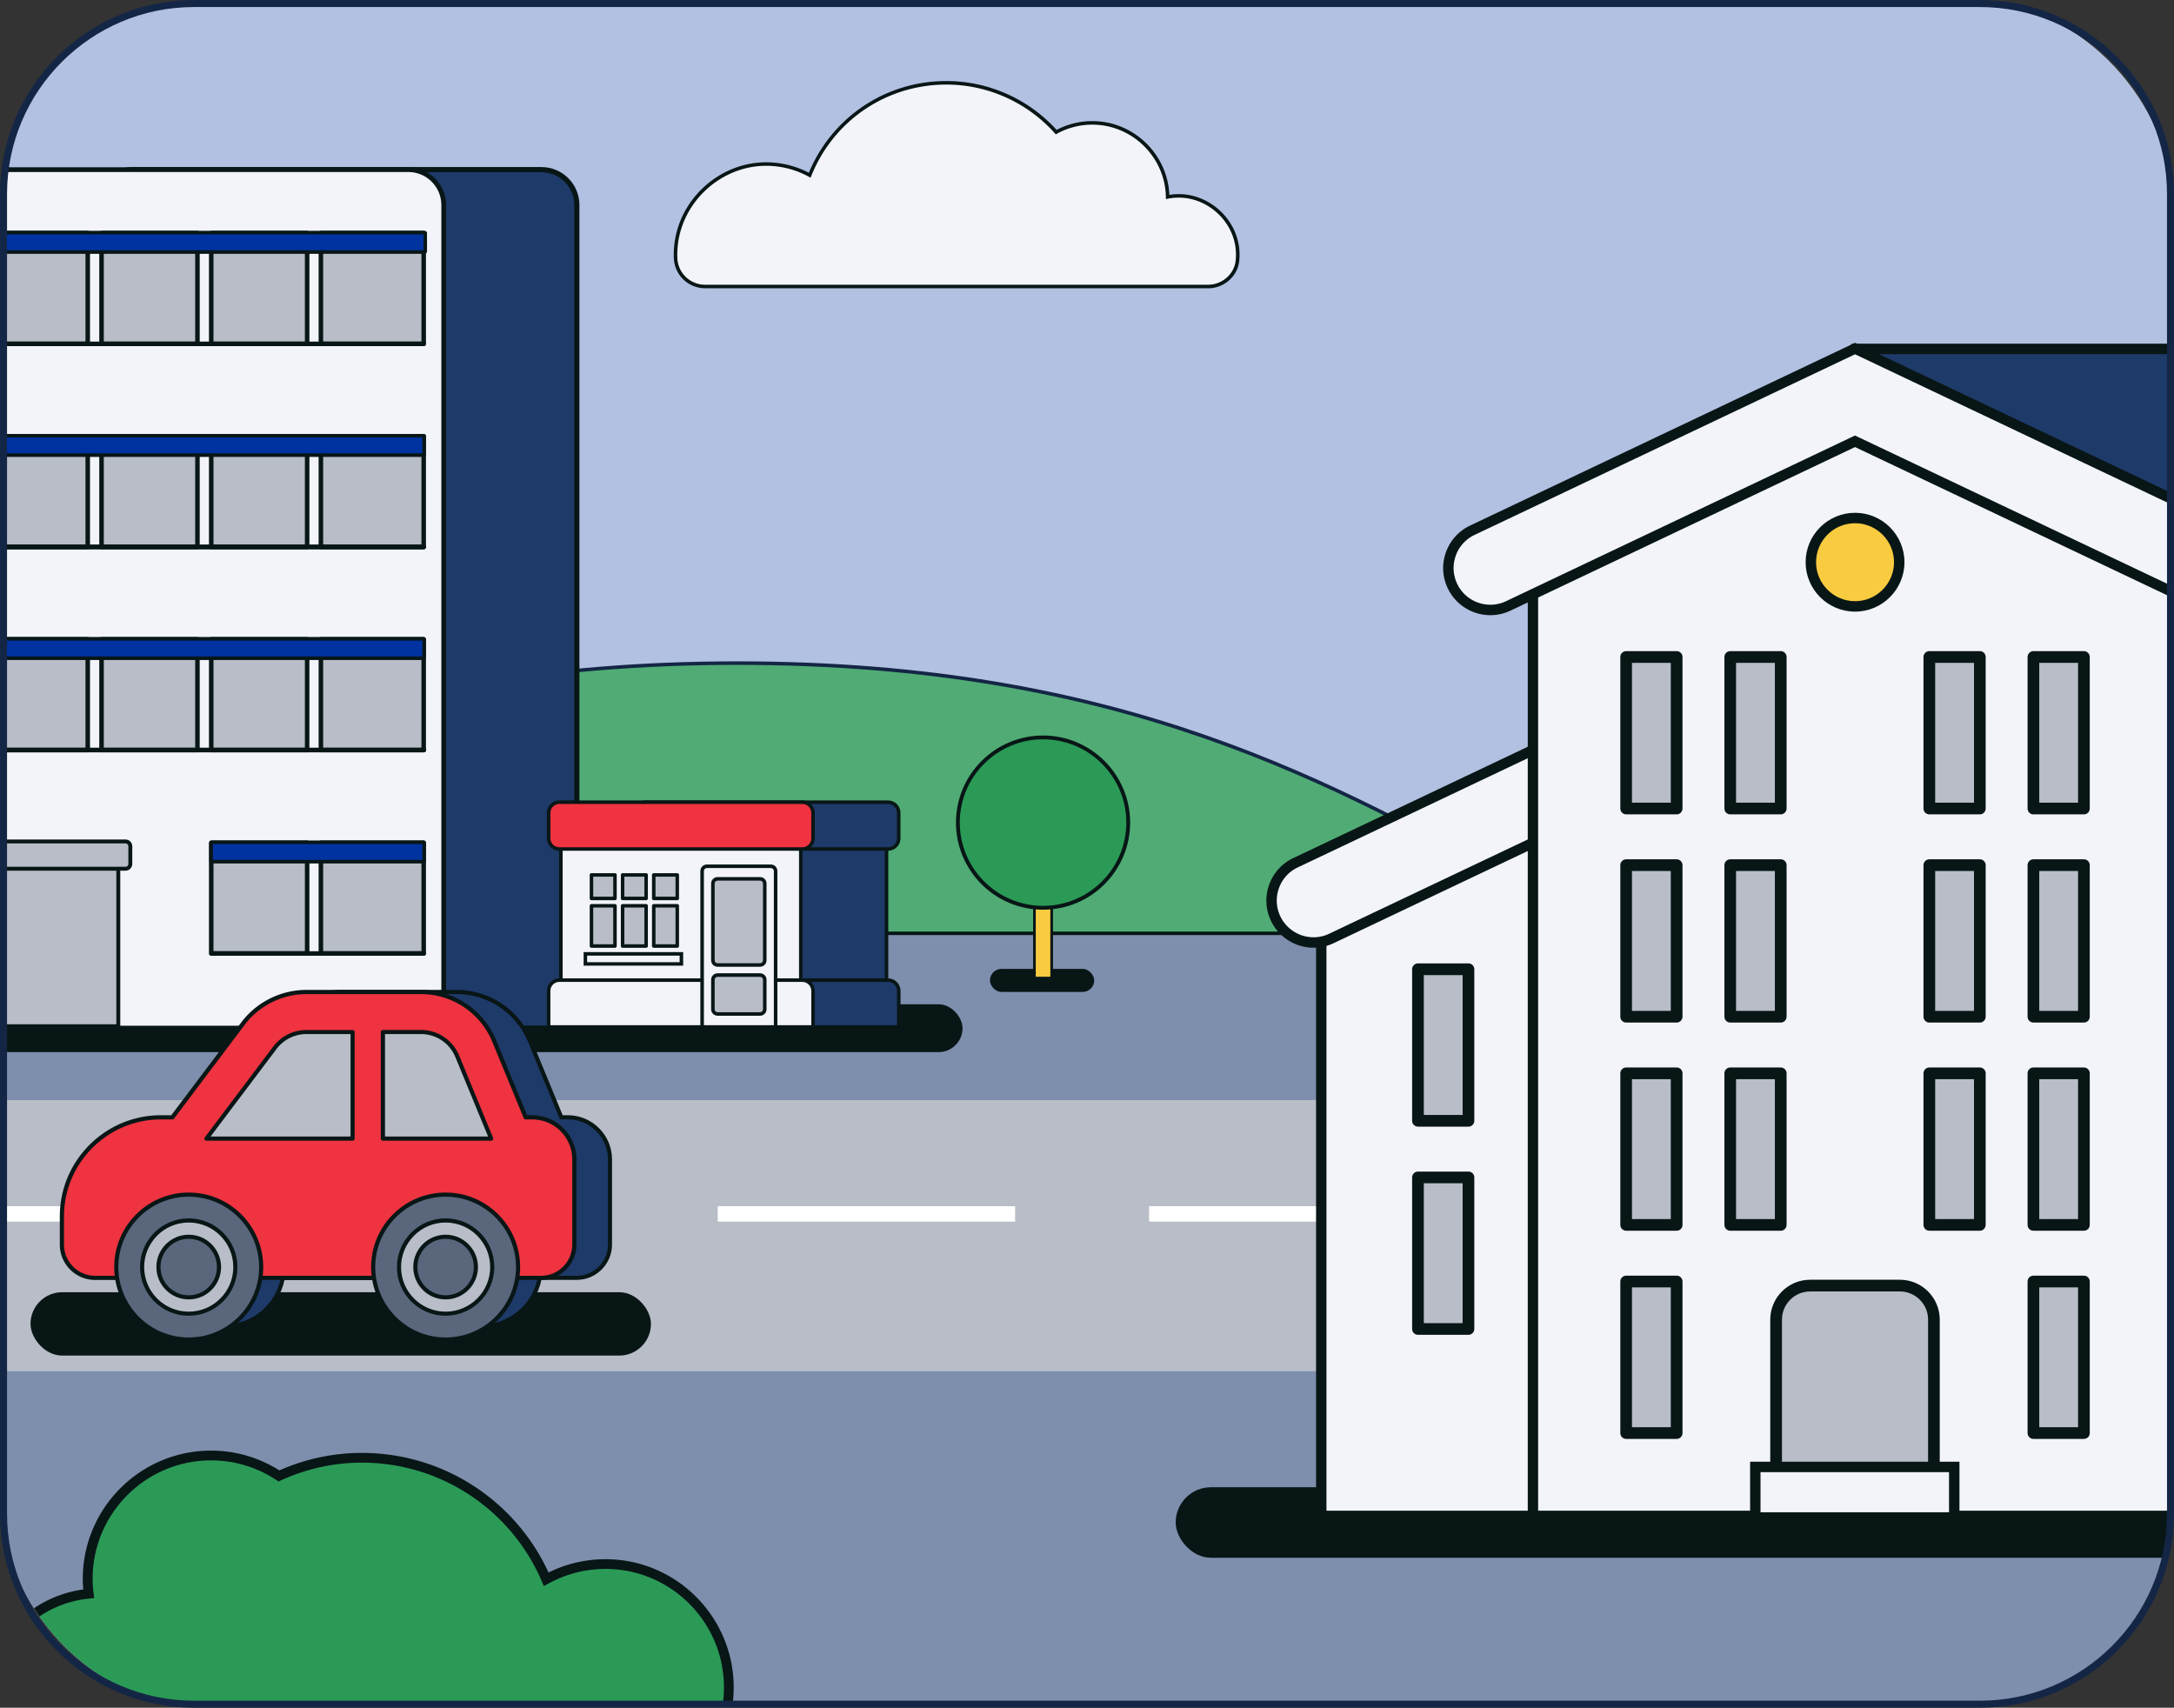 <svg xmlns="http://www.w3.org/2000/svg" id="Layer_2" data-name="Layer 2" viewBox="0 0 596.12 468.24"><rect x="0" y="0" width="596.12" height="468.24" fill="#333333" stroke="none"/><defs><clipPath id="clippath"><rect width="594.2" height="466.31" x=".96" y=".96" rx="52.25" ry="52.25" style="fill:none"/></clipPath><style>.cls-3{fill:#ef3340}.cls-4{fill:#1e3a69}.cls-5{fill:#5a667c}.cls-6{fill:#b8bdc7}.cls-7{fill:#f2f4fa}.cls-9{fill:#2b9a57}.cls-10{fill:#081616}.cls-11{fill:#f9cb40}.cls-14{fill:#0033a0}.cls-16{fill:#142645}</style></defs><g id="Content"><rect width="594.2" height="466.31" x=".96" y=".96" rx="52.25" ry="52.25" style="fill:#b2c1e2"/><g style="clip-path:url(#clippath)"><path d="M643.61 309.77c-214.05 0-230.43-127.95-441.46-127.95S-25.26 309.77-239.31 309.77c-158.04 0 190.82 30.14 384.22 45.91l-3.09 9.38s23.34-1.8 60.33-4.76c36.99 2.95 60.33 4.76 60.33 4.76l-3.09-9.38c193.4-15.77 542.26-45.91 384.22-45.91" style="fill:#50ac74"/><path d="m263.16 365.59-.72-.06c-.23-.02-23.76-1.84-60.33-4.76-36.49 2.92-60.02 4.74-60.25 4.76l-.72.06 3.12-9.48c-75.67-6.17-183.95-15.27-271.38-23.66-152.84-14.66-152.69-18.51-152.62-20.15.04-1.05.12-3.01 40.43-3.01 107.28 0 165.72-32.67 222.24-64.26 56.03-31.32 113.96-63.7 219.23-63.7s163.2 32.38 219.23 63.7c56.52 31.59 114.96 64.26 222.24 64.26 40.31 0 40.39 1.96 40.43 3.01.07 1.64.22 5.49-152.62 20.15-87.43 8.39-195.72 17.49-271.38 23.66l3.12 9.48Zm-61.05-5.77c33.07 2.64 55.47 4.37 59.68 4.7l-3.05-9.27.61-.05c265.81-21.68 420.11-37.28 423.7-42.85-.62-.67-5.88-2.09-39.44-2.09-107.53 0-166.08-32.73-222.71-64.38-55.92-31.26-113.74-63.58-218.76-63.58S39.31 214.62-16.61 245.88c-56.62 31.65-115.18 64.38-222.71 64.38-33.57 0-38.83 1.43-39.44 2.09 3.59 5.57 157.9 21.18 423.7 42.85l.61.05-3.05 9.27c4.22-.33 26.6-2.06 59.61-4.7" class="cls-16"/><path d="M-25.55 255.9h633.97v232.38H-25.55z" style="fill:#7e8fad"/><path d="M608.9 488.76H-26.03V255.42H608.9zm-633.97-.97h633V256.38h-633z" class="cls-10"/><path d="M-67.38 301.64h721.03v74.34H-67.38z" class="cls-6"/><path d="M-40.09 330.72h81.55v4.24h-81.55zm118.45 0h81.55v4.24H78.36zm118.44 0h81.55v4.24H196.8zm118.28 0h81.55v4.24h-81.55zm117.93 0h81.55v4.24h-81.55zm118.45 0h81.55v4.24h-81.55z" style="fill:#fff"/><rect width="28.59" height="6.31" x="271.45" y="265.66" class="cls-10" rx="3.16" ry="3.16"/><path d="M288.37 268.17h-4.73v-25.42h4.73z" class="cls-11"/><path d="M288.74 268.54h-5.46v-26.16h5.46zm-4.73-.73h4v-24.69h-4z" class="cls-10"/><circle cx="286.01" cy="225.54" r="23.36" class="cls-9"/><path d="M286.01 249.43c-13.17 0-23.88-10.71-23.88-23.88s10.71-23.88 23.88-23.88 23.88 10.71 23.88 23.88-10.71 23.88-23.88 23.88m0-46.72c-12.59 0-22.83 10.24-22.83 22.83s10.24 22.83 22.83 22.83 22.83-10.24 22.83-22.83-10.24-22.83-22.83-22.83" class="cls-10"/><rect width="388" height="13.12" x="-124.06" y="275.36" class="cls-10" rx="6.56" ry="6.56" transform="rotate(-180 69.935 281.92)"/><path d="M36.25 46.51h112.21c5.36 0 9.7 4.35 9.7 9.7v225.68H26.55V56.21c0-5.36 4.35-9.7 9.7-9.7" class="cls-4"/><path d="M158.88 282.6H25.84V56.21c0-5.74 4.67-10.41 10.41-10.41h112.22c5.74 0 10.41 4.67 10.41 10.41zm-131.62-1.42h130.2V56.21c0-4.96-4.03-8.99-8.99-8.99H36.25c-4.96 0-8.99 4.04-8.99 8.99z" class="cls-10"/><path d="M-.25 46.51h112.21c5.36 0 9.7 4.35 9.7 9.7v225.68H-9.95V56.21c0-5.36 4.35-9.7 9.7-9.7" class="cls-7"/><path d="M122.32 282.54H-10.6V56.21c0-5.71 4.64-10.35 10.35-10.35h112.21c5.71 0 10.35 4.64 10.35 10.35v226.33Zm-131.62-1.3h130.32V56.21c0-4.99-4.06-9.05-9.05-9.05H-.25c-4.99 0-9.05 4.06-9.05 9.05z" class="cls-10"/><path d="M57.91 119.6h26.3v30.37h-26.3z" class="cls-6"/><path d="M84.22 150.59h-26.3c-.34 0-.62-.28-.62-.62V119.6c0-.34.28-.62.62-.62h26.3c.34 0 .62.28.62.62v30.37c0 .34-.28.62-.62.62m-25.68-1.24H83.6v-29.13H58.54z" class="cls-10"/><path d="M27.84 119.6h26.3v30.37h-26.3z" class="cls-6"/><path d="M54.14 150.59h-26.3c-.34 0-.62-.28-.62-.62V119.6c0-.34.28-.62.62-.62h26.3c.34 0 .62.28.62.62v30.37c0 .34-.28.62-.62.62m-25.68-1.24h25.06v-29.13H28.46z" class="cls-10"/><path d="M-4.13 119.6h28.19v30.37H-4.13z" class="cls-6"/><path d="M24.06 150.59H-4.13c-.34 0-.62-.28-.62-.62V119.6c0-.34.28-.62.62-.62h28.19c.34 0 .62.28.62.62v30.37c0 .34-.28.62-.62.62m-27.57-1.24h26.95v-29.13H-3.51z" class="cls-10"/><path d="M87.99 119.6h28.19v30.37H87.99z" class="cls-6"/><path d="M116.18 150.59H87.99c-.34 0-.62-.28-.62-.62V119.6c0-.34.28-.62.62-.62h28.19c.34 0 .62.28.62.62v30.37c0 .34-.28.62-.62.62m-27.57-1.24h26.95v-29.13H88.61z" class="cls-10"/><path d="M-4.13 119.6h120.31v5.06H-4.13z" class="cls-6"/><path d="M116.18 125.28H-4.13c-.34 0-.62-.28-.62-.62v-5.06c0-.34.28-.62.62-.62h120.31c.34 0 .62.28.62.62v5.06c0 .34-.28.62-.62.62m-119.69-1.24h119.07v-3.82H-3.51z" class="cls-10"/><path d="M27.84 63.91h26.3v30.37h-26.3z" class="cls-6"/><path d="M54.14 94.9h-26.3c-.34 0-.62-.28-.62-.62V63.91c0-.34.28-.62.62-.62h26.3c.34 0 .62.28.62.62v30.37c0 .34-.28.62-.62.62m-25.68-1.24h25.06V64.53H28.46z" class="cls-10"/><path d="M57.91 63.91h26.3v30.37h-26.3z" class="cls-6"/><path d="M84.22 94.9h-26.3c-.34 0-.62-.28-.62-.62V63.91c0-.34.28-.62.62-.62h26.3c.34 0 .62.28.62.62v30.37c0 .34-.28.62-.62.62m-25.68-1.24H83.6V64.53H58.54z" class="cls-10"/><path d="M-4.13 63.91h28.19v30.37H-4.13z" class="cls-6"/><path d="M24.06 94.9H-4.13c-.34 0-.62-.28-.62-.62V63.91c0-.34.28-.62.62-.62h28.19c.34 0 .62.28.62.62v30.37c0 .34-.28.62-.62.62m-27.57-1.24h26.95V64.53H-3.51z" class="cls-10"/><path d="M87.99 63.91h28.19v30.37H87.99z" class="cls-6"/><path d="M116.18 94.9H87.99c-.34 0-.62-.28-.62-.62V63.91c0-.34.28-.62.62-.62h28.19c.34 0 .62.28.62.62v30.37c0 .34-.28.62-.62.62m-27.57-1.24h26.95V64.53H88.61z" class="cls-10"/><path d="M-3.84 63.91h120.31v5.06H-3.84z" class="cls-6"/><path d="M116.48 69.59H-3.84c-.34 0-.62-.28-.62-.62v-5.06c0-.34.28-.62.62-.62h120.31c.34 0 .62.28.62.62v5.06c0 .34-.28.62-.62.62Zm-119.7-1.24h119.07v-3.82H-3.22z" class="cls-10"/><path d="M-3.84 63.91h120.31v5.06H-3.84z" class="cls-14"/><path d="M116.83 69.33H-4.19v-5.78h121.03v5.78Zm-120.31-.71h119.6v-4.35H-3.48zm119.66 81.97H-4.13c-.34 0-.62-.28-.62-.62s.28-.62.62-.62h120.31c.34 0 .62.28.62.62s-.28.62-.62.62m0-55.69H-4.13c-.34 0-.62-.28-.62-.62s.28-.62.62-.62h120.31c.34 0 .62.28.62.62s-.28.62-.62.62" class="cls-10"/><path d="M57.91 175.28h26.3v30.37h-26.3z" class="cls-6"/><path d="M84.22 206.28h-26.3c-.34 0-.62-.28-.62-.62v-30.37c0-.34.28-.62.62-.62h26.3c.34 0 .62.28.62.62v30.37c0 .34-.28.62-.62.62m-25.68-1.25H83.6V175.9H58.54z" class="cls-10"/><path d="M27.84 175.28h26.3v30.37h-26.3z" class="cls-6"/><path d="M54.14 206.28h-26.3c-.34 0-.62-.28-.62-.62v-30.37c0-.34.28-.62.62-.62h26.3c.34 0 .62.28.62.62v30.37c0 .34-.28.62-.62.62m-25.68-1.25h25.06V175.9H28.46z" class="cls-10"/><path d="M-4.13 175.28h28.19v30.37H-4.13z" class="cls-6"/><path d="M24.06 206.28H-4.13c-.34 0-.62-.28-.62-.62v-30.37c0-.34.28-.62.62-.62h28.19c.34 0 .62.28.62.62v30.37c0 .34-.28.62-.62.62m-27.57-1.25h26.95V175.9H-3.51z" class="cls-10"/><path d="M87.99 175.28h28.19v30.37H87.99z" class="cls-6"/><path d="M116.18 206.28H87.99c-.34 0-.62-.28-.62-.62v-30.37c0-.34.28-.62.62-.62h28.19c.34 0 .62.28.62.62v30.37c0 .34-.28.62-.62.62m-27.57-1.25h26.95V175.9H88.61z" class="cls-10"/><path d="M-4.13 175.28h120.31v5.06H-4.13z" class="cls-6"/><path d="M116.18 180.96H-4.13c-.34 0-.62-.28-.62-.62v-5.06c0-.34.28-.62.62-.62h120.31c.34 0 .62.28.62.62v5.06c0 .34-.28.62-.62.62m-119.69-1.24h119.07v-3.82H-3.51z" class="cls-10"/><path d="M-4.13 119.6h120.31v5.06H-4.13z" class="cls-14"/><path d="M116.54 125.02H-4.49v-5.78h121.03zm-120.31-.72h119.6v-4.35H-3.77zm119.95 81.98H-4.13c-.34 0-.62-.28-.62-.62s.28-.62.62-.62h120.31c.34 0 .62.28.62.62s-.28.62-.62.62m0-55.69H-4.13c-.34 0-.62-.28-.62-.62s.28-.62.62-.62h120.31c.34 0 .62.28.62.62s-.28.62-.62.62" class="cls-10"/><path d="M-4.13 175.28h120.31v5.06H-4.13z" class="cls-14"/><path d="M116.54 180.7H-4.49v-5.78h121.03zm-120.31-.71h119.6v-4.35H-3.77zm119.95 26.29H-4.13c-.34 0-.62-.28-.62-.62s.28-.62.62-.62h120.31c.34 0 .62.28.62.62s-.28.62-.62.62" class="cls-10"/><path d="M57.91 231.06h26.3v30.37h-26.3z" class="cls-6"/><path d="M84.22 262.06h-26.3c-.34 0-.62-.28-.62-.62v-30.37c0-.34.28-.62.62-.62h26.3c.34 0 .62.28.62.62v30.37c0 .34-.28.62-.62.62m-25.68-1.24H83.6v-29.13H58.54z" class="cls-10"/><path d="M87.99 231.06h28.19v30.37H87.99z" class="cls-6"/><path d="M116.18 262.06H87.99c-.34 0-.62-.28-.62-.62v-30.37c0-.34.28-.62.62-.62h28.19c.34 0 .62.28.62.62v30.37c0 .34-.28.62-.62.62m-27.57-1.24h26.95v-29.13H88.61z" class="cls-10"/><path d="M116.18 262.06H58.02c-.34 0-.62-.28-.62-.62s.28-.62.62-.62h58.16c.34 0 .62.28.62.62s-.28.62-.62.62" class="cls-10"/><path d="M58.02 231.06h58.16v5.06H58.02z" class="cls-6"/><path d="M116.18 236.75H58.02c-.34 0-.62-.28-.62-.62v-5.06c0-.34.28-.62.62-.62h58.16c.34 0 .62.28.62.62v5.06c0 .34-.28.62-.62.62m-57.54-1.24h56.92v-3.82H58.64z" class="cls-10"/><path d="M58.02 231.06h58.16v5.06H58.02z" class="cls-14"/><path d="M116.54 236.48H57.66v-5.78h58.88zm-58.16-.71h57.45v-4.35H58.38z" class="cls-10"/><path d="M26.13 232.78H6.62a6.3 6.3 0 0 0-6.3 6.3v42.29h32.12v-42.29a6.3 6.3 0 0 0-6.3-6.3Z" class="cls-6"/><path d="M32.43 281.91H.32c-.3 0-.53-.24-.53-.53v-42.29c0-3.77 3.07-6.84 6.84-6.84h19.51c3.77 0 6.84 3.07 6.84 6.84v42.29c0 .3-.24.53-.53.53ZM.85 280.84H31.9v-41.75c0-3.18-2.59-5.77-5.77-5.77H6.62c-3.18 0-5.77 2.59-5.77 5.77z" class="cls-10"/><rect width="39.93" height="7.48" x="-4.19" y="230.72" class="cls-6" rx="1.31" ry="1.31"/><path d="M34.42 238.73h-37.3c-1.02 0-1.85-.83-1.85-1.85v-4.85c0-1.02.83-1.85 1.85-1.85h37.3c1.02 0 1.85.83 1.85 1.85v4.85c0 1.02-.83 1.85-1.85 1.85m-37.3-7.48c-.43 0-.78.35-.78.78v4.85c0 .43.35.78.78.78h37.3c.43 0 .78-.35.78-.78v-4.85c0-.43-.35-.78-.78-.78z" class="cls-10"/><path d="M177.3 223.7h65.78v50.77H177.3z" class="cls-4"/><path d="M243.57 274.95h-66.75v-51.73h66.75zm-65.79-.97h64.82v-49.8h-64.82z" class="cls-10"/><rect width="72.5" height="12.84" x="173.94" y="219.94" class="cls-4" rx="2.93" ry="2.93"/><path d="M243.51 233.27h-66.64c-1.88 0-3.41-1.53-3.41-3.41v-6.98c0-1.88 1.53-3.41 3.41-3.41h66.64c1.88 0 3.41 1.53 3.41 3.41v6.98c0 1.88-1.53 3.41-3.41 3.41m-66.64-12.84c-1.35 0-2.45 1.1-2.45 2.45v6.98c0 1.35 1.1 2.45 2.45 2.45h66.64c1.35 0 2.45-1.1 2.45-2.45v-6.98c0-1.35-1.1-2.45-2.45-2.45z" class="cls-10"/><path d="M176.87 268.74h66.64c1.62 0 2.93 1.31 2.93 2.93v9.91h-72.5v-9.91c0-1.62 1.31-2.93 2.93-2.93" class="cls-4"/><path d="M246.93 282.06h-73.46v-10.39c0-1.88 1.53-3.41 3.41-3.41h66.64c1.88 0 3.41 1.53 3.41 3.41zm-72.5-.96h71.54v-9.43c0-1.35-1.1-2.45-2.45-2.45h-66.64c-1.35 0-2.45 1.1-2.45 2.45z" class="cls-10"/><path d="M153.79 223.7h65.78v50.77h-65.78z" class="cls-7"/><path d="M220.06 274.95h-66.75v-51.73h66.75zm-65.78-.97h64.82v-49.8h-64.82z" class="cls-10"/><rect width="72.5" height="12.84" x="150.44" y="219.94" class="cls-3" rx="2.93" ry="2.93"/><path d="M220.01 233.27h-66.64c-1.88 0-3.41-1.53-3.41-3.41v-6.98c0-1.88 1.53-3.41 3.41-3.41h66.64c1.88 0 3.41 1.53 3.41 3.41v6.98c0 1.88-1.53 3.41-3.41 3.41m-66.64-12.84c-1.35 0-2.45 1.1-2.45 2.45v6.98c0 1.35 1.1 2.45 2.45 2.45h66.64c1.35 0 2.45-1.1 2.45-2.45v-6.98c0-1.35-1.1-2.45-2.45-2.45z" class="cls-10"/><path d="M153.37 268.74h66.64c1.62 0 2.93 1.31 2.93 2.93v9.91h-72.5v-9.91c0-1.62 1.31-2.93 2.93-2.93" class="cls-7"/><path d="M223.42 282.06h-73.46v-10.39c0-1.88 1.53-3.41 3.41-3.41h66.64c1.88 0 3.41 1.53 3.41 3.41zm-72.5-.96h71.54v-9.43c0-1.35-1.1-2.45-2.45-2.45h-66.64c-1.35 0-2.45 1.1-2.45 2.45z" class="cls-10"/><path d="M211.38 237.52H193.8c-.71 0-1.28.57-1.28 1.28v42.77h20.15V238.8c0-.71-.57-1.28-1.28-1.28Z" class="cls-7"/><path d="M213.15 282.06h-21.11v-43.25c0-.97.79-1.77 1.77-1.77h17.58c.97 0 1.77.79 1.77 1.77v43.25ZM193 281.1h19.19v-42.29c0-.44-.36-.8-.8-.8h-17.58c-.44 0-.8.36-.8.8v42.29Z" class="cls-10"/><rect width="14.22" height="10.66" x="195.48" y="267.35" class="cls-6" rx="1.28" ry="1.28"/><path d="M208.42 278.5h-11.66c-.97 0-1.77-.79-1.77-1.77v-8.1c0-.97.79-1.77 1.77-1.77h11.66c.97 0 1.77.79 1.77 1.77v8.1c0 .97-.79 1.77-1.77 1.77m-11.66-10.66c-.44 0-.8.36-.8.8v8.1c0 .44.36.8.8.8h11.66c.44 0 .8-.36.8-.8v-8.1c0-.44-.36-.8-.8-.8z" class="cls-10"/><rect width="14.22" height="23.61" x="195.48" y="240.97" class="cls-6" rx="1.28" ry="1.28"/><path d="M208.42 265.07h-11.66c-.97 0-1.77-.79-1.77-1.77v-21.05c0-.97.79-1.77 1.77-1.77h11.66c.97 0 1.77.79 1.77 1.77v21.05c0 .97-.79 1.77-1.77 1.77m-11.66-23.61c-.44 0-.8.36-.8.8v21.05c0 .44.36.8.8.8h11.66c.44 0 .8-.36.8-.8v-21.05c0-.44-.36-.8-.8-.8z" class="cls-10"/><path d="M160.51 261.54h26.34v2.77h-26.34z" class="cls-7"/><path d="M187.33 264.78h-27.3v-3.73h27.3zm-26.34-.96h25.37v-1.8h-25.37z" class="cls-10"/><path d="M162.18 239.89h6.45v6.45h-6.45z" class="cls-6"/><path d="M168.63 246.82h-6.45a.48.48 0 0 1-.48-.48v-6.45c0-.27.22-.48.48-.48h6.45c.27 0 .48.22.48.48v6.45c0 .27-.22.48-.48.48m-5.97-.96h5.49v-5.49h-5.49z" class="cls-10"/><path d="M170.72 239.89h6.45v6.45h-6.45z" class="cls-6"/><path d="M177.17 246.82h-6.45a.48.48 0 0 1-.48-.48v-6.45c0-.27.22-.48.48-.48h6.45c.27 0 .48.22.48.48v6.45c0 .27-.22.48-.48.48m-5.97-.96h5.49v-5.49h-5.49z" class="cls-10"/><path d="M179.26 239.89h6.45v6.45h-6.45z" class="cls-6"/><path d="M185.71 246.82h-6.45a.48.48 0 0 1-.48-.48v-6.45c0-.27.22-.48.48-.48h6.45c.27 0 .48.22.48.48v6.45c0 .27-.22.48-.48.48m-5.97-.96h5.49v-5.49h-5.49z" class="cls-10"/><path d="M162.18 248.36h6.45v11.03h-6.45z" class="cls-6"/><path d="M168.63 259.87h-6.45a.48.48 0 0 1-.48-.48v-11.03c0-.27.22-.48.48-.48h6.45c.27 0 .48.22.48.48v11.03c0 .27-.22.48-.48.48m-5.97-.97h5.49v-10.07h-5.49z" class="cls-10"/><path d="M170.72 248.36h6.45v11.03h-6.45z" class="cls-6"/><path d="M177.17 259.87h-6.45a.48.48 0 0 1-.48-.48v-11.03c0-.27.22-.48.48-.48h6.45c.27 0 .48.22.48.48v11.03c0 .27-.22.48-.48.48m-5.97-.97h5.49v-10.07h-5.49z" class="cls-10"/><path d="M179.26 248.36h6.45v11.03h-6.45z" class="cls-6"/><path d="M185.71 259.87h-6.45a.48.48 0 0 1-.48-.48v-11.03c0-.27.22-.48.48-.48h6.45c.27 0 .48.22.48.48v11.03c0 .27-.22.48-.48.48m-5.97-.97h5.49v-10.07h-5.49z" class="cls-10"/><path d="M700.1 415.63V154.06l-89.89-37.1-86.74 37.1v261.57z" class="cls-4"/><path d="M701.53 417.06H522.05V153.12l88.15-37.71 91.33 37.7v263.96Zm-176.63-2.85h173.77v-259.2l-88.46-36.51-85.32 36.5v259.21Z" class="cls-10"/><rect width="466.73" height="19.34" x="322.38" y="407.79" class="cls-10" rx="9.67" ry="9.67" transform="rotate(-180 555.745 417.455)"/><path d="M758.15 415.63V241.94l-148.98-24.39-143.75 24.39v173.69z" class="cls-4"/><path d="M759.57 417.06H463.99V240.73l145.17-24.63.23.04 150.18 24.58v176.33Zm-292.72-2.85h289.87V243.16l-147.55-24.15-142.32 24.15v171.06Z" class="cls-10"/><path d="M711.79 167.25c-1.65 0-3.33-.36-4.92-1.11L611.78 121l-95.09 45.14c-5.73 2.72-12.58.28-15.3-5.45s-.28-12.58 5.45-15.3l104.94-49.82 104.93 49.82c5.73 2.72 8.17 9.57 5.45 15.3-1.96 4.14-6.08 6.56-10.38 6.56Z"/><path d="M655.02 415.63V241.94l-148.98-61.49-143.75 61.49v173.69z" class="cls-7"/><path d="M656.45 417.06H360.87V241l145.16-62.1 150.42 62.08zm-292.73-2.85h289.87V242.9L506.05 182l-142.33 60.88z" class="cls-10"/><path d="m765.21 236.56-65.36-31.03H543.18l109.06 51.77c1.59.76 3.27 1.11 4.92 1.11.63 0 1.25-.07 1.87-.17h99.72c.51.07 1.03.17 1.54.17 4.29 0 8.42-2.42 10.38-6.56 2.72-5.73.28-12.58-5.45-15.3Z" class="cls-4"/><path d="M760.27 259.84c-.5 0-.98-.07-1.4-.13l-.25-.04h-99.5c-.72.11-1.37.17-1.99.17-1.92 0-3.78-.42-5.53-1.25L536.82 204.1h163.33l65.65 31.17c3.11 1.48 5.47 4.08 6.62 7.33 1.16 3.25.98 6.75-.5 9.87-2.12 4.48-6.7 7.38-11.67 7.38Zm-101.37-3.02h100.03l.37.07c.35.05.69.1.97.1 3.87 0 7.44-2.26 9.09-5.75 1.15-2.43 1.29-5.16.39-7.69a9.97 9.97 0 0 0-5.16-5.71s-65.07-30.9-65.07-30.9H549.5L652.84 256c1.37.65 2.81.98 4.3.98.49 0 1.03-.05 1.64-.15l.12-.02Z" class="cls-10"/><path d="m717.3 145.94-65.36-31.03-40.27-19.24H508.54l-13.28 19.24 109.06 51.77c1.59.76 3.27 1.11 4.92 1.11.63 0 1.26-.07 1.87-.17h99.72c.51.07 1.03.17 1.54.17 4.29 0 8.42-2.42 10.38-6.56 2.72-5.73.28-12.58-5.45-15.3Z" class="cls-4"/><path d="M712.36 169.22c-.5 0-.98-.07-1.4-.13l-.24-.04h-99.5c-.72.11-1.37.17-1.99.17-1.92 0-3.78-.42-5.53-1.25l-110.57-52.49 14.66-21.24h104.2l40.56 19.38 65.36 31.03c3.11 1.48 5.47 4.08 6.62 7.33s.98 6.75-.5 9.87c-2.12 4.48-6.7 7.38-11.67 7.38Zm-101.37-3.02h100.03l.37.07c.35.05.69.1.98.1 3.87 0 7.44-2.26 9.09-5.75 1.15-2.43 1.29-5.16.39-7.69a9.97 9.97 0 0 0-5.16-5.71s-65.36-31.03-65.36-31.03l-39.98-19.1H509.29l-11.9 17.24 107.54 51.06c1.37.65 2.81.98 4.3.98.49 0 1.03-.05 1.64-.15z" class="cls-10"/><path d="M360.17 258.42c-4.3 0-8.42-2.42-10.38-6.56-2.72-5.73-.28-12.58 5.45-15.3l116.23-55.18c5.74-2.72 12.58-.28 15.3 5.45s.28 12.58-5.45 15.3l-116.23 55.18c-1.59.76-3.27 1.11-4.92 1.11" class="cls-7"/><path d="M360.17 259.85c-4.96 0-9.55-2.9-11.67-7.38a12.8 12.8 0 0 1-.5-9.87c1.16-3.25 3.51-5.85 6.63-7.33l116.23-55.18c6.44-3.05 14.15-.3 17.21 6.13a12.8 12.8 0 0 1 .5 9.87 12.83 12.83 0 0 1-6.63 7.33L365.71 258.6c-1.75.83-3.61 1.25-5.53 1.25Zm116.2-78.16c-1.44 0-2.91.31-4.3.97l-116.23 55.18a9.97 9.97 0 0 0-5.16 5.71c-.9 2.53-.76 5.26.39 7.69 1.66 3.49 5.23 5.75 9.1 5.75 1.49 0 2.94-.33 4.31-.98l116.23-55.18a9.97 9.97 0 0 0 5.16-5.71c.9-2.53.76-5.26-.39-7.69-1.72-3.62-5.34-5.74-9.11-5.74" class="cls-10"/><path d="M657.14 258.42c-1.65 0-3.33-.36-4.92-1.11l-120.19-57.06c-5.73-2.72-8.17-9.57-5.45-15.3s9.57-8.18 15.3-5.45l120.19 57.06c5.73 2.72 8.17 9.57 5.45 15.3-1.96 4.14-6.09 6.56-10.38 6.56" class="cls-7"/><path d="M657.14 259.85c-1.92 0-3.78-.42-5.53-1.25l-120.19-57.06a12.83 12.83 0 0 1-6.63-7.33 12.8 12.8 0 0 1 .5-9.87c1.48-3.12 4.08-5.47 7.33-6.63s6.76-.98 9.88.5l120.19 57.06c3.12 1.48 5.47 4.08 6.63 7.33s.98 6.76-.5 9.87c-2.13 4.48-6.71 7.38-11.67 7.38ZM536.96 179.8c-1.14 0-2.28.2-3.38.59-2.53.9-4.56 2.74-5.71 5.16a10 10 0 0 0-.39 7.69c.9 2.53 2.73 4.56 5.16 5.71l120.19 57.06c1.37.65 2.82.98 4.31.98 3.87 0 7.44-2.26 9.1-5.75 1.15-2.43 1.29-5.16.39-7.69a9.97 9.97 0 0 0-5.16-5.71l-120.19-57.06a10.05 10.05 0 0 0-4.31-.98Z" class="cls-10"/><path d="M596.97 415.63V154.06l-89.89-37.1-86.74 37.1v261.57z" class="cls-7"/><path d="M598.4 417.06H418.92V153.12l88.15-37.71 91.33 37.7v263.96Zm-176.63-2.85h173.77v-259.2l-88.46-36.51-85.32 36.5v259.21Z" class="cls-10"/><path d="M608.66 167.26c-1.65 0-3.33-.36-4.92-1.11l-95.08-45.14-95.08 45.14c-5.74 2.72-12.58.28-15.3-5.45s-.28-12.58 5.45-15.3l104.94-49.82 104.94 49.82c5.73 2.72 8.17 9.57 5.45 15.3-1.96 4.14-6.09 6.56-10.38 6.56Z" class="cls-7"/><path d="M608.66 168.68c-1.92 0-3.78-.42-5.53-1.25l-94.47-44.85-94.47 44.85c-6.44 3.05-14.15.3-17.21-6.13a12.8 12.8 0 0 1-.5-9.87c1.16-3.25 3.51-5.85 6.63-7.33l105.55-50.11 105.55 50.11c3.12 1.48 5.47 4.08 6.63 7.33s.98 6.76-.5 9.87c-2.13 4.48-6.71 7.38-11.67 7.38Zm-100-49.26 95.69 45.43c1.36.65 2.81.97 4.31.97 3.87 0 7.44-2.26 9.1-5.75 1.15-2.43 1.29-5.16.39-7.69a9.97 9.97 0 0 0-5.16-5.71L508.66 97.14l-104.33 49.53a9.97 9.97 0 0 0-5.16 5.71c-.9 2.53-.76 5.26.39 7.69 2.38 5.01 8.39 7.15 13.4 4.77l95.69-45.43Z" class="cls-10"/><circle cx="508.66" cy="154.16" r="12.12" class="cls-11"/><path d="M508.66 167.7c-7.47 0-13.55-6.08-13.55-13.55s6.08-13.55 13.55-13.55 13.55 6.08 13.55 13.55-6.08 13.55-13.55 13.55m0-24.24c-5.9 0-10.69 4.8-10.69 10.69s4.8 10.69 10.69 10.69 10.69-4.8 10.69-10.69-4.8-10.69-10.69-10.69" class="cls-10"/><path d="M487.02 361.83v53.81h43.28v-53.81c0-5.15-4.18-9.33-9.33-9.33h-24.61c-5.15 0-9.33 4.18-9.33 9.33Z" class="cls-6"/><path d="M530.29 417.24h-43.28c-.89 0-1.6-.72-1.6-1.6v-53.81c0-6.03 4.91-10.94 10.93-10.94h24.61c6.03 0 10.94 4.91 10.94 10.94v53.81c0 .89-.72 1.6-1.6 1.6m-41.67-3.21h40.07v-52.2c0-4.26-3.47-7.73-7.73-7.73h-24.61c-4.26 0-7.73 3.47-7.73 7.73z" class="cls-10"/><path d="M445.89 180.13h13.85v41.56h-13.85z" class="cls-6"/><path d="M459.75 223.29H445.9c-.89 0-1.6-.72-1.6-1.6v-41.56c0-.89.72-1.6 1.6-1.6h13.85c.89 0 1.6.72 1.6 1.6v41.56c0 .89-.72 1.6-1.6 1.6m-12.26-3.2h10.65v-38.35h-10.65z" class="cls-10"/><path d="M474.43 180.13h13.85v41.56h-13.85z" class="cls-6"/><path d="M488.29 223.29h-13.85c-.89 0-1.6-.72-1.6-1.6v-41.56c0-.89.72-1.6 1.6-1.6h13.85c.89 0 1.6.72 1.6 1.6v41.56c0 .89-.72 1.6-1.6 1.6m-12.26-3.2h10.65v-38.35h-10.65z" class="cls-10"/><path d="M445.89 237.21h13.85v41.56h-13.85z" class="cls-6"/><path d="M459.75 280.37H445.9c-.89 0-1.6-.72-1.6-1.6v-41.56c0-.89.72-1.6 1.6-1.6h13.85c.89 0 1.6.72 1.6 1.6v41.56c0 .89-.72 1.6-1.6 1.6m-12.26-3.2h10.65v-38.35h-10.65z" class="cls-10"/><path d="M474.43 237.21h13.85v41.56h-13.85z" class="cls-6"/><path d="M488.29 280.37h-13.85c-.89 0-1.6-.72-1.6-1.6v-41.56c0-.89.72-1.6 1.6-1.6h13.85c.89 0 1.6.72 1.6 1.6v41.56c0 .89-.72 1.6-1.6 1.6m-12.26-3.2h10.65v-38.35h-10.65z" class="cls-10"/><path d="M445.89 294.29h13.85v41.56h-13.85z" class="cls-6"/><path d="M459.75 337.45H445.9c-.89 0-1.6-.72-1.6-1.6v-41.56c0-.89.72-1.6 1.6-1.6h13.85c.89 0 1.6.72 1.6 1.6v41.56c0 .89-.72 1.6-1.6 1.6m-12.26-3.2h10.65V295.9h-10.65z" class="cls-10"/><path d="M474.43 294.29h13.85v41.56h-13.85z" class="cls-6"/><path d="M488.29 337.45h-13.85c-.89 0-1.6-.72-1.6-1.6v-41.56c0-.89.72-1.6 1.6-1.6h13.85c.89 0 1.6.72 1.6 1.6v41.56c0 .89-.72 1.6-1.6 1.6m-12.26-3.2h10.65V295.9h-10.65z" class="cls-10"/><path d="M445.89 351.37h13.85v41.56h-13.85z" class="cls-6"/><path d="M459.75 394.53H445.9c-.89 0-1.6-.72-1.6-1.6v-41.56c0-.89.72-1.6 1.6-1.6h13.85c.89 0 1.6.72 1.6 1.6v41.56c0 .89-.72 1.6-1.6 1.6m-12.26-3.2h10.65v-38.35h-10.65z" class="cls-10"/><path d="M571.42 221.69h-13.85v-41.56h13.85z" class="cls-6"/><path d="M571.42 223.29h-13.85c-.89 0-1.6-.72-1.6-1.6v-41.56c0-.89.72-1.6 1.6-1.6h13.85c.89 0 1.6.72 1.6 1.6v41.56c0 .89-.72 1.6-1.6 1.6m-12.25-3.2h10.65v-38.35h-10.65z" class="cls-10"/><path d="M542.88 221.69h-13.85v-41.56h13.85z" class="cls-6"/><path d="M542.88 223.29h-13.85c-.89 0-1.6-.72-1.6-1.6v-41.56c0-.89.72-1.6 1.6-1.6h13.85c.89 0 1.6.72 1.6 1.6v41.56c0 .89-.72 1.6-1.6 1.6m-12.25-3.2h10.65v-38.35h-10.65z" class="cls-10"/><path d="M571.42 278.77h-13.85v-41.56h13.85z" class="cls-6"/><path d="M571.42 280.37h-13.85c-.89 0-1.6-.72-1.6-1.6v-41.56c0-.89.72-1.6 1.6-1.6h13.85c.89 0 1.6.72 1.6 1.6v41.56c0 .89-.72 1.6-1.6 1.6m-12.25-3.2h10.65v-38.35h-10.65z" class="cls-10"/><path d="M542.88 278.77h-13.85v-41.56h13.85z" class="cls-6"/><path d="M542.88 280.37h-13.85c-.89 0-1.6-.72-1.6-1.6v-41.56c0-.89.72-1.6 1.6-1.6h13.85c.89 0 1.6.72 1.6 1.6v41.56c0 .89-.72 1.6-1.6 1.6m-12.25-3.2h10.65v-38.35h-10.65z" class="cls-10"/><path d="M571.42 335.85h-13.85v-41.56h13.85z" class="cls-6"/><path d="M571.42 337.45h-13.85c-.89 0-1.6-.72-1.6-1.6v-41.56c0-.89.72-1.6 1.6-1.6h13.85c.89 0 1.6.72 1.6 1.6v41.56c0 .89-.72 1.6-1.6 1.6m-12.25-3.2h10.65V295.9h-10.65z" class="cls-10"/><path d="M542.88 335.85h-13.85v-41.56h13.85z" class="cls-6"/><path d="M542.88 337.45h-13.85c-.89 0-1.6-.72-1.6-1.6v-41.56c0-.89.72-1.6 1.6-1.6h13.85c.89 0 1.6.72 1.6 1.6v41.56c0 .89-.72 1.6-1.6 1.6m-12.25-3.2h10.65V295.9h-10.65z" class="cls-10"/><path d="M571.42 392.93h-13.85v-41.56h13.85z" class="cls-6"/><path d="M571.42 394.53h-13.85c-.89 0-1.6-.72-1.6-1.6v-41.56c0-.89.72-1.6 1.6-1.6h13.85c.89 0 1.6.72 1.6 1.6v41.56c0 .89-.72 1.6-1.6 1.6m-12.25-3.2h10.65v-38.35h-10.65z" class="cls-10"/><path d="M388.81 265.75h13.85v41.56h-13.85z" class="cls-6"/><path d="M402.66 308.91h-13.85c-.89 0-1.6-.72-1.6-1.6v-41.56c0-.89.72-1.6 1.6-1.6h13.85c.89 0 1.6.72 1.6 1.6v41.56c0 .89-.72 1.6-1.6 1.6m-12.25-3.2h10.65v-38.35h-10.65z" class="cls-10"/><path d="M388.81 322.83h13.85v41.56h-13.85z" class="cls-6"/><path d="M402.66 365.99h-13.85c-.89 0-1.6-.72-1.6-1.6v-41.56c0-.89.72-1.6 1.6-1.6h13.85c.89 0 1.6.72 1.6 1.6v41.56c0 .89-.72 1.6-1.6 1.6m-12.25-3.2h10.65v-38.35h-10.65z" class="cls-10"/><path d="M535.86 402.22v13.85h-54.55v-13.85z" class="cls-7"/><path d="M537.29 417.49h-57.4v-16.71h57.4zm-54.55-2.85h51.69v-11h-51.69z" class="cls-10"/><rect width="170.12" height="17.37" x="8.37" y="354.31" class="cls-10" rx="8.68" ry="8.68"/><path d="M53.9 306.36h3.12l19.37-25.7c4.09-5.42 10.58-8.66 17.37-8.66h31.42c8.85 0 16.74 5.28 20.11 13.46l8.61 20.9h1.79c6.37 0 11.56 5.18 11.56 11.56v23.34c0 5.03-4.09 9.12-9.12 9.12h-10.14c-1.4 7.6-8.05 13.36-16.05 13.36s-14.65-5.76-16.05-13.36H77.54c-1.4 7.6-8.05 13.36-16.05 13.36s-14.65-5.76-16.05-13.36h-9.6c-5.03 0-9.12-4.09-9.12-9.12v-7.73c0-14.98 12.19-27.16 27.16-27.16Z" class="cls-4"/><path d="M131.94 364.3c-7.99 0-14.86-5.59-16.51-13.36H78.01c-1.65 7.77-8.52 13.36-16.51 13.36s-14.86-5.59-16.51-13.36h-9.13c-5.34 0-9.69-4.35-9.69-9.69v-7.73c0-15.29 12.44-27.73 27.73-27.73h2.84l19.2-25.48c4.19-5.56 10.86-8.89 17.82-8.89h31.42c9.08 0 17.18 5.42 20.64 13.81l8.47 20.55h1.41c6.69 0 12.12 5.44 12.12 12.12v23.34c0 5.34-4.35 9.69-9.69 9.69h-9.67c-1.65 7.77-8.52 13.36-16.51 13.36Zm-54.86-14.49h39.29l.09.46c1.37 7.47 7.89 12.89 15.49 12.89s14.12-5.42 15.49-12.89l.09-.46h10.61c4.72 0 8.56-3.84 8.56-8.56v-23.34c0-6.06-4.93-10.99-10.99-10.99h-2.17l-8.76-21.25c-3.28-7.97-10.97-13.11-19.59-13.11H93.77c-6.61 0-12.94 3.15-16.92 8.43l-19.54 25.93h-3.4c-14.67 0-26.6 11.93-26.6 26.6v7.73c0 4.72 3.84 8.56 8.56 8.56h10.07l.09.46c1.37 7.47 7.89 12.89 15.49 12.89s14.12-5.42 15.49-12.89l.09-.46Z" class="cls-10"/><path d="M44.14 306.36h3.12l19.37-25.7C70.72 275.24 77.21 272 84 272h31.42c8.85 0 16.74 5.28 20.11 13.46l8.61 20.9h1.79c6.37 0 11.56 5.18 11.56 11.56v23.34c0 5.03-4.09 9.12-9.12 9.12H26.1c-5.03 0-9.12-4.09-9.12-9.12v-7.73c0-14.98 12.19-27.16 27.16-27.16Z" class="cls-3"/><path d="M148.37 350.95H26.1c-5.35 0-9.7-4.35-9.7-9.7v-7.73c0-15.29 12.44-27.74 27.74-27.74h2.83l19.2-25.47c4.19-5.57 10.86-8.89 17.83-8.89h31.42c9.08 0 17.18 5.42 20.64 13.82l8.47 20.54h1.41c6.69 0 12.13 5.44 12.13 12.13v23.34c0 5.35-4.35 9.7-9.7 9.7M44.14 306.93c-14.66 0-26.59 11.93-26.59 26.59v7.73c0 4.72 3.84 8.55 8.55 8.55h122.27c4.72 0 8.55-3.84 8.55-8.55v-23.34c0-6.06-4.93-10.98-10.99-10.98h-1.79a.58.58 0 0 1-.53-.35l-8.61-20.9a21.12 21.12 0 0 0-19.58-13.11H84c-6.61 0-12.93 3.15-16.91 8.43l-19.37 25.7c-.11.14-.28.23-.46.23z" class="cls-10"/><circle cx="122.19" cy="347.41" r="16.32" class="cls-6"/><path d="M122.19 364.3c-9.31 0-16.89-7.58-16.89-16.89s7.58-16.89 16.89-16.89 16.89 7.58 16.89 16.89-7.58 16.89-16.89 16.89m0-32.64c-8.69 0-15.76 7.07-15.76 15.76s7.07 15.76 15.76 15.76 15.76-7.07 15.76-15.76-7.07-15.76-15.76-15.76" class="cls-10"/><path d="M102.33 347.41c0-10.95 8.91-19.86 19.86-19.86s19.86 8.91 19.86 19.86-8.91 19.86-19.86 19.86-19.86-8.91-19.86-19.86m7.08 0c0 7.05 5.73 12.78 12.78 12.78s12.78-5.73 12.78-12.78-5.73-12.78-12.78-12.78-12.78 5.73-12.78 12.78" class="cls-5"/><path d="M122.19 367.84c-11.26 0-20.43-9.16-20.43-20.43s9.16-20.43 20.43-20.43 20.43 9.16 20.43 20.43-9.16 20.43-20.43 20.43m0-39.72c-10.64 0-19.3 8.66-19.3 19.3s8.66 19.3 19.3 19.3 19.3-8.66 19.3-19.3-8.66-19.3-19.3-19.3m0 32.64c-7.36 0-13.35-5.99-13.35-13.35s5.99-13.35 13.35-13.35 13.35 5.99 13.35 13.35-5.99 13.35-13.35 13.35m0-25.56c-6.74 0-12.22 5.48-12.22 12.22s5.48 12.22 12.22 12.22 12.22-5.48 12.22-12.22-5.48-12.22-12.22-12.22" class="cls-10"/><circle cx="51.75" cy="347.41" r="16.32" class="cls-6"/><path d="M51.75 364.3c-9.31 0-16.89-7.58-16.89-16.89s7.58-16.89 16.89-16.89 16.89 7.58 16.89 16.89-7.58 16.89-16.89 16.89m0-32.64c-8.69 0-15.76 7.07-15.76 15.76s7.07 15.76 15.76 15.76 15.76-7.07 15.76-15.76-7.07-15.76-15.76-15.76" class="cls-10"/><path d="M31.89 347.41c0-10.95 8.91-19.86 19.86-19.86s19.86 8.91 19.86 19.86-8.91 19.86-19.86 19.86-19.86-8.91-19.86-19.86m7.08 0c0 7.05 5.73 12.78 12.78 12.78s12.78-5.73 12.78-12.78-5.73-12.78-12.78-12.78-12.78 5.73-12.78 12.78" class="cls-5"/><path d="M51.75 367.84c-11.26 0-20.43-9.16-20.43-20.43s9.16-20.43 20.43-20.43 20.43 9.16 20.43 20.43-9.16 20.43-20.43 20.43m0-39.72c-10.64 0-19.3 8.66-19.3 19.3s8.66 19.3 19.3 19.3 19.3-8.66 19.3-19.3-8.66-19.3-19.3-19.3m0 32.64c-7.36 0-13.35-5.99-13.35-13.35s5.99-13.35 13.35-13.35 13.35 5.99 13.35 13.35-5.99 13.35-13.35 13.35m0-25.56c-6.74 0-12.22 5.48-12.22 12.22s5.48 12.22 12.22 12.22 12.22-5.48 12.22-12.22-5.48-12.22-12.22-12.22" class="cls-10"/><path d="M96.69 312.19H56.61l18.79-24.93c2.03-2.69 5.24-4.29 8.61-4.29h12.68z" class="cls-6"/><path d="M96.69 312.76H56.61c-.21 0-.41-.12-.51-.31s-.07-.42.05-.59l18.79-24.93a11.4 11.4 0 0 1 9.06-4.52h12.68c.31 0 .57.25.57.57v29.22c0 .31-.25.57-.57.57Zm-38.95-1.14h38.38v-28.09H84c-3.19 0-6.24 1.52-8.16 4.07z" class="cls-10"/><path d="M104.99 282.97h10.43c4.38 0 8.3 2.62 9.97 6.67l9.29 22.55h-29.69z" class="cls-6"/><path d="M134.68 312.76h-29.69a.57.57 0 0 1-.57-.57v-29.22c0-.31.25-.57.57-.57h10.43c4.61 0 8.73 2.76 10.49 7.02l9.29 22.55c.07.17.05.37-.05.53-.11.16-.28.25-.47.25Zm-29.12-1.14h28.28l-8.97-21.77a10.18 10.18 0 0 0-9.44-6.32h-9.86v28.09Z" class="cls-10"/><circle cx="122.19" cy="347.41" r="8.3" class="cls-5"/><path d="M122.19 356.28c-4.89 0-8.87-3.98-8.87-8.87s3.98-8.87 8.87-8.87 8.87 3.98 8.87 8.87-3.98 8.87-8.87 8.87m0-16.61c-4.27 0-7.74 3.47-7.74 7.74s3.47 7.74 7.74 7.74 7.74-3.47 7.74-7.74-3.47-7.74-7.74-7.74" class="cls-10"/><circle cx="51.75" cy="347.41" r="8.3" class="cls-5"/><path d="M51.75 356.28c-4.89 0-8.87-3.98-8.87-8.87s3.98-8.87 8.87-8.87 8.87 3.98 8.87 8.87-3.98 8.87-8.87 8.87m0-16.61c-4.27 0-7.74 3.47-7.74 7.74s3.47 7.74 7.74 7.74 7.74-3.47 7.74-7.74-3.47-7.74-7.74-7.74" class="cls-10"/><path d="M339.31 71.49c.09-.9.11-1.83.05-2.78-.41-6.1-4.46-11.43-10.09-13.79-3.2-1.35-6.27-1.48-9.09-.93-.19-11.25-9.35-20.32-20.64-20.32-3.59 0-6.97.92-9.91 2.53-7.39-8.29-18.14-13.51-30.12-13.51-16.98 0-31.49 10.49-37.45 25.33-3.58-1.97-7.7-3.08-12.08-3.06-12.42.07-23.11 9.67-24.55 22.01q-.225 1.92-.15 3.78c.17 4.35 3.76 7.79 8.12 7.79h137.88c4.07 0 7.63-3.01 8.05-7.06Z" class="cls-7"/><path d="M331.25 79.03H193.37a8.57 8.57 0 0 1-8.6-8.25c-.05-1.28 0-2.57.15-3.85 1.47-12.51 12.46-22.37 25.03-22.43 4.13-.01 8.2.97 11.84 2.86 6.37-15.29 21.1-25.14 37.7-25.14 11.5 0 22.49 4.87 30.23 13.39 3.01-1.58 6.39-2.41 9.81-2.41 11.27 0 20.63 9.02 21.11 20.23 3.03-.49 5.99-.13 8.82 1.06 5.89 2.47 9.97 8.05 10.39 14.21.06.95.05 1.92-.05 2.86-.43 4.2-4.18 7.49-8.53 7.49ZM210.09 45.46h-.13c-12.09.07-22.67 9.55-24.08 21.58-.14 1.23-.19 2.47-.15 3.7a7.61 7.61 0 0 0 7.64 7.33h137.88c3.86 0 7.19-2.91 7.57-6.62.09-.89.11-1.79.05-2.69-.39-5.8-4.24-11.05-9.8-13.38a15.04 15.04 0 0 0-8.82-.9l-.56.11v-.57c-.19-10.94-9.23-19.84-20.17-19.84-3.38 0-6.73.85-9.68 2.47l-.34.18-.26-.29c-7.57-8.48-18.41-13.35-29.76-13.35-16.38 0-30.9 9.82-37.01 25.03l-.2.5-.48-.26c-3.57-1.96-7.62-3-11.71-3Z" class="cls-10"/><path d="M196.41 477.46c2.18-4.48 3.45-9.49 3.45-14.8 0-18.68-15.15-33.83-33.83-33.83-5.89 0-11.43 1.51-16.25 4.16-8.42-19.58-27.86-33.3-50.52-33.3-8.13 0-15.82 1.81-22.76 4.97a33.64 33.64 0 0 0-18.62-5.6c-18.68 0-33.83 15.15-33.83 33.83 0 1.38.11 2.73.27 4.07-15.64 1.54-27.85 14.73-27.85 30.77 0 3.4.57 6.66 1.58 9.72h198.36Z" class="cls-9"/><path d="M197.25 478.81H-2.92l-.31-.92a32.1 32.1 0 0 1-1.65-10.14c0-16.22 11.82-29.72 27.72-31.95-.09-1.03-.14-1.98-.14-2.89 0-19.4 15.78-35.17 35.17-35.17 6.65 0 13.11 1.87 18.73 5.42 7.22-3.18 14.83-4.79 22.64-4.79 22.05 0 41.98 12.82 51.17 32.79a35.25 35.25 0 0 1 15.6-3.65c19.4 0 35.17 15.78 35.17 35.17 0 5.34-1.21 10.52-3.58 15.39l-.37.76ZM-.96 476.12h196.52c1.96-4.28 2.95-8.8 2.95-13.46 0-17.91-14.57-32.48-32.48-32.48-5.45 0-10.84 1.38-15.6 3.99l-1.3.71-.59-1.36a53.61 53.61 0 0 0-49.29-32.48c-7.67 0-15.14 1.63-22.2 4.85l-.68.31-.62-.41a32.3 32.3 0 0 0-17.87-5.37c-17.91 0-32.48 14.57-32.48 32.48 0 1.19.08 2.46.26 3.91l.16 1.36-1.37.14c-15.18 1.5-26.64 14.15-26.64 29.43 0 2.82.41 5.63 1.22 8.37Z" class="cls-10"/></g><path d="M542.92 468.24H53.21C23.87 468.24 0 444.37 0 415.03V53.21C0 23.87 23.87 0 53.21 0h489.71c29.34 0 53.21 23.87 53.21 53.21v361.82c0 29.34-23.87 53.21-53.21 53.21M53.21 1.93c-28.28 0-51.28 23-51.28 51.28v361.82c0 28.28 23 51.28 51.28 51.28h489.71c28.28 0 51.28-23 51.28-51.28V53.21c0-28.28-23-51.28-51.28-51.28z" class="cls-16"/></g></svg>